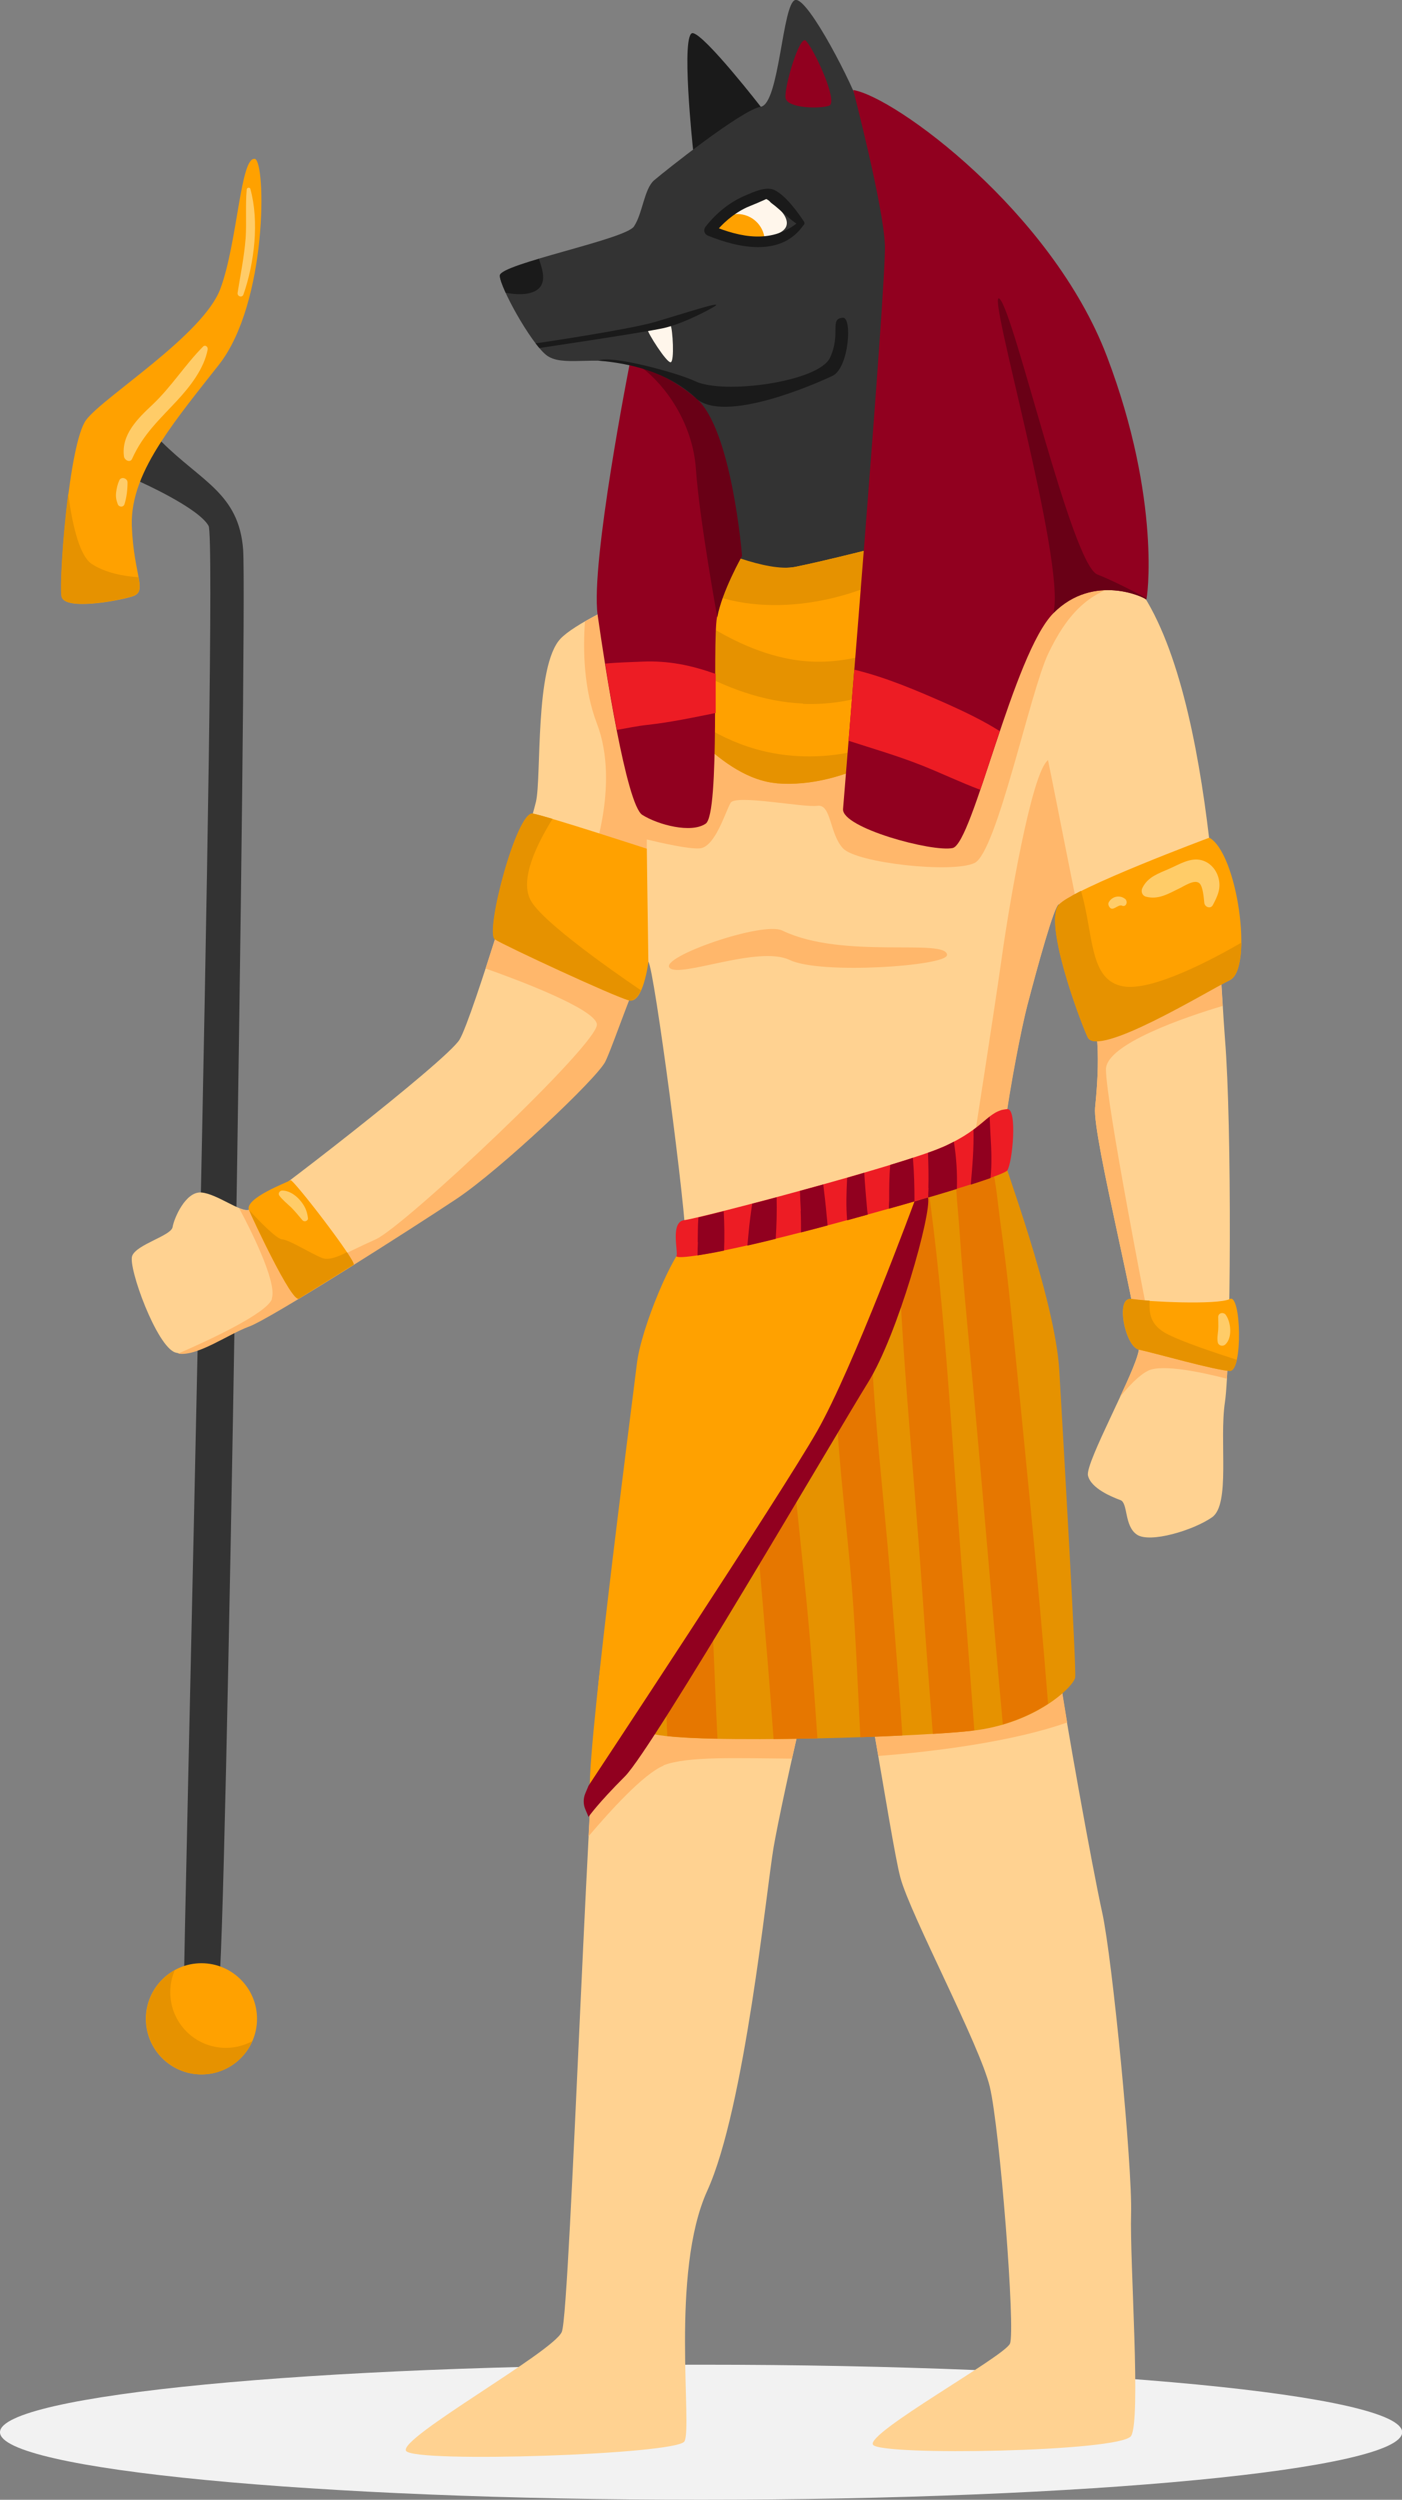 <?xml version="1.0" encoding="UTF-8"?><svg xmlns="http://www.w3.org/2000/svg" viewBox="0 0 78.71 140.28"><rect x="0" y="0" width="78.71" height="140.28" fill="#808080" stroke="none"/><defs><style>.d{fill:#ffa100;}.e{opacity:.5;}.f{fill:#fff6eb;}.g{fill:#690016;}.h{fill:#e69200;}.i{fill:#91001f;}.j{fill:#333;}.k{fill:#ffd291;}.l{fill:#fff7cf;}.m{fill:#ffb76b;}.n{fill:#ed1c24;}.o{fill:#1a1a1a;}.p{fill:#f2f2f2;}.q{fill:#e67700;}</style></defs><g id="a"/><g id="b"><g id="c"><g><path class="p" d="M0,136.49c0,2.09,17.62,3.79,39.36,3.79s39.36-1.7,39.36-3.79-17.62-3.79-39.36-3.79-39.36,1.7-39.36,3.79Z"/><g><path class="j" d="M9.05,24.77c2.26,2.26,4.36,2.92,4.6,6.07,.24,3.16-.97,80.29-1.38,80.69-.4,.4-1.86,.32-1.94,0-.08-.32,1.94-81,1.38-82.02-.57-1.02-3.86-2.48-3.86-2.48l-.92-2.26h2.12Z"/><path class="k" d="M62.9,31.81c5.15,4.81,5.48,21.61,5.87,26.47,.4,4.86,.33,18.21,0,20.4s.32,5.75-.73,6.47c-1.05,.73-3.48,1.46-4.21,.97-.73-.49-.49-1.78-.93-1.94-.44-.16-1.66-.65-1.82-1.38-.16-.73,2.7-5.85,2.86-7.07,.16-1.21-2.62-11.95-2.46-13.57,.16-1.62,.42-4.7-.56-6.48-.97-1.78-1.23-4.85-1.47-4.93-.24-.08-1.29,3.8-1.78,5.67s-1.62,7.93-1.46,9.39c.16,1.46,2.91,25.57,3.24,28s1.86,10.93,2.43,13.52c.57,2.59,1.7,14.24,1.62,16.91-.08,2.67,.57,11.57,0,12.46-.57,.89-14.08,1.13-14.49,.49-.4-.65,7.36-4.94,7.69-5.67,.32-.73-.57-12.06-1.13-14.41s-4.45-9.63-5.02-11.74c-.57-2.1-2.51-15.62-3.24-16.19-.73-.57-3.48,12.14-3.88,14.49-.4,2.35-1.62,14.65-3.72,19.26s-.81,13.35-1.29,14.08c-.49,.73-15.13,1.22-15.62,.53-.49-.69,8.26-5.55,8.74-6.68,.49-1.13,1.54-35.04,2.27-37.8,.73-2.75,4.61-21.77,4.69-23.23s-1.78-15.54-2.1-15.86c-.32-.32-1.94,4.61-2.43,5.58s-5.91,6.07-8.34,7.69c-2.43,1.62-10.44,6.73-11.65,7.17s-3.08,1.81-4.13,1.49c-1.05-.32-2.67-4.78-2.43-5.42,.24-.65,2.19-1.13,2.27-1.62,.08-.49,.73-2.02,1.62-1.94,.89,.08,2.19,1.13,2.67,.97s11.09-8.34,11.82-9.55c.73-1.21,3.97-11.98,4.29-13.35,.32-1.38-.08-7.61,1.38-9.15,1.46-1.54,9.79-4.94,15.13-5.99s14.65,.39,16.31,1.94Z"/><path class="o" d="M42.71,5.99s-3.08-3.97-3.8-4.13,0,6.54,0,6.54h3.8v-2.41Z"/><path class="m" d="M36.31,47.12v2.49l-3.19-1.06s1.74-4.43,.39-7.95c-.75-1.96-.78-4.15-.67-5.72,1.16-.67,2.85-1.45,4.74-2.21l1.74,7.93,13.42-1.74,5.28-6.62,2.25-1.58c1.26,.35,2.2,.74,2.64,1.14,.23,.21,.44,.46,.65,.71-.09,.12-.25,.21-.51,.27-2,.48-3.18,1.76-4.2,3.9-1.02,2.14-2.89,11.16-4.14,11.75s-6.61,0-7.38-.82c-.77-.82-.65-2.5-1.44-2.39-.79,.11-4.58-.65-4.87-.17-.29,.48-.87,2.51-1.75,2.56-.63,.04-2.16-.31-2.95-.5Z"/><path class="m" d="M58.84,42.66l.94,9.25c-.14-.67-.23-1.13-.32-1.17-.24-.08-1.29,3.8-1.78,5.67-.33,1.27-.96,4.49-1.28,6.88l-1.7,.6s1.18-7.57,1.56-10.29c.38-2.72,1.66-10.3,2.58-10.94Z"/><path class="j" d="M48.29,31.16c-1.05,.65-5.52,1.55-6.64,.77-1.12-.78-1.05-4.98-1.7-6.76-.65-1.78-2.67-4.13-4.61-4.69-1.94-.57-3.8,.16-4.69-.57-.89-.73-2.59-3.8-2.59-4.45s7.04-2.02,7.53-2.75,.57-2.1,1.13-2.59c.57-.49,4.94-3.97,5.99-4.13,1.05-.16,1.21-5.83,1.94-5.99,.73-.16,3.32,4.94,3.64,6.07,.32,1.13,5.02,13.03,4.05,19.26-.97,6.23-4.05,5.83-4.05,5.83Z"/><path class="d" d="M50.02,30.53s3.72,8.97,2.45,10.02c-1.27,1.05-4.91,3.72-8.87,3.4-3.97-.32-7.69-6.7-7.69-6.7l3.64-6.25s3.48,1.13,5.1,.81c1.62-.32,5.37-1.28,5.37-1.28Z"/><g><path class="h" d="M50.61,32.04c-3.55,2.04-8.63,2.74-12.05,.66l1.28-2.03s3.19,1.47,4.81,1.14c1.62-.32,5.37-1.28,5.37-1.28,0,0,.25,.6,.59,1.51Z"/><path class="h" d="M43.6,43.95c-3.05-.25-5.96-4.08-7.14-5.83,1.64,1.82,3.6,3.24,5.98,3.92,3.53,1,7.62,.13,10.28-2.28-.01,.38-.09,.66-.26,.8-1.27,1.05-4.91,3.72-8.87,3.4Z"/><path class="h" d="M45.08,39.48c-2.23-.09-4.38-.9-6.31-1.99-.58-.33-1.24-.7-1.9-1.12-.22,.46-.44,.91-.65,1.37-.19-.3-.3-.48-.3-.48l2.6-4.46c-.16,.36-.32,.73-.49,1.09,.36,.28,.72,.56,1.09,.81,1.61,1.06,3.34,1.94,5.25,2.29,2.56,.47,5.22-.25,7.42-1.65,.19,.58,.36,1.16,.51,1.72-1.96,1.65-4.51,2.54-7.21,2.44Z"/></g><path class="i" d="M47.89,5.05c2.35,.37,11.17,6.85,14.25,14.94,3.08,8.09,2.26,13.75,2.21,13.65s-2.93-1.51-5.2,.76c-2.27,2.27-4.53,12.95-5.67,13.19-1.13,.24-6.23-1.13-6.15-2.19,.08-1.05,2.43-29.46,2.35-31.64-.08-2.19-1.78-8.71-1.78-8.71Z"/><path class="i" d="M35.34,20.48s-2.19,11.1-1.79,14.01c.41,2.91,1.62,10.68,2.51,11.24s2.75,1.05,3.56,.49c.81-.57,.37-10.12,.63-11.57s1.39-3.44,1.39-3.44c0,0-.56-7.16-2.59-8.86-2.02-1.7-3.72-1.86-3.72-1.86Z"/><path class="m" d="M37.26,99.08c-1.12,.45-3.04,2.58-4.22,3.97,.27-5.1,.53-9.1,.76-9.98,.2-.76,.64-2.77,1.18-5.31l11.91-4.08,11.97,5.12c.29,2.52,.52,4.4,.6,4.99,.08,.62,.25,1.65,.45,2.87-2.98,1.06-7.36,1.63-10.6,1.88-.74-4.3-1.57-9.02-2-9.35-.48-.38-1.86,5.09-2.85,9.5-3.03-.02-5.88-.15-7.22,.38Z"/><path class="h" d="M56.25,64.69c-.02,.3,2.97,8.08,3.22,12.21,.24,4.13,.97,16.75,.89,17.24-.08,.49-2.19,2.59-5.83,2.99s-17.89,.81-18.21,0c-.32-.81,8.66-28.57,8.66-28.57l11.27-3.87Z"/><g><path class="q" d="M52.37,97.29c-.2-2.6-.4-5.19-.58-7.79-.52-7.56-1.36-15.2-1.45-22.79l1.7-.58c1.09,7.62,1.42,15.39,2.05,23.04,.22,2.64,.41,5.29,.61,7.93-.06,0-.11,.02-.17,.03-.52,.06-1.27,.12-2.15,.17Z"/><path class="q" d="M47.83,89.12c-.54-6.71-1.86-13.84,.13-20.41,.16-.53,1.05-.46,1.01,.14-.48,6.79,.55,13.52,1.06,20.27,.21,2.72,.45,5.49,.63,8.27-.74,.04-1.54,.07-2.36,.1-.14-2.8-.25-5.59-.47-8.36Z"/><path class="q" d="M56.3,96.77c-.34-3.72-.66-7.44-.98-11.17-.32-3.71-.65-7.42-1-11.12-.17-1.8-.33-3.59-.45-5.39-.07-1.09-.24-2.33-.2-3.52l1.89-.65c.34,1.14,.43,2.41,.58,3.52,.23,1.67,.44,3.34,.61,5.03,.39,3.82,.77,7.64,1.14,11.46,.34,3.56,.67,7.12,.95,10.68-.65,.43-1.5,.85-2.54,1.16Z"/><path class="q" d="M37.44,96.8c-.06-1.18-.12-2.36-.18-3.55,.61-2.12,1.46-4.92,2.37-7.86,.3,3.56,.43,7.15,.58,10.72,.02,.48,.05,.97,.07,1.46-1.14-.02-2.12-.07-2.82-.15,0-.21-.02-.42-.03-.63Z"/><path class="q" d="M42.98,91.85c-.29-3.46-.61-6.92-.84-10.39-.08-1.14-.15-2.28-.19-3.43,.7-2.22,1.36-4.27,1.88-5.88,.34,3.32,.36,6.66,.67,9.99,.31,3.35,.71,6.7,.99,10.05,.15,1.79,.28,3.57,.4,5.36-.83,.02-1.65,.03-2.46,.04-.14-1.91-.28-3.82-.45-5.73Z"/></g><path class="d" d="M51.75,66.23s-.14,4.75-3.42,10.66c-3.28,5.91-12.5,21.04-13.31,22.01-.81,.97-1.35,2.13-1.85,1.8-.5-.34,2.33-22.03,2.58-24.13,.24-2.1,2.1-6.39,2.75-6.72,.65-.32,13.25-3.62,13.25-3.62Z"/><path class="n" d="M56.55,62.24c.58-.04,.29,3.02,0,3.44s-9.31,2.95-13.36,3.92c-4.05,.97-5.32,1.05-5.21,.87s-.37-1.91,.44-2c.81-.09,12.22-3.08,14.57-4.13,2.35-1.05,2.44-2.02,3.57-2.1Z"/><path class="d" d="M14.3,8.91c.65,.13,.73,8.09-2.02,11.57-1.23,1.56-2.36,2.96-3.22,4.29-1.06,1.63-1.71,3.16-1.66,4.74,.11,2.87,.94,3.69,0,3.97-.94,.28-3.78,.77-3.94,0s.4-8.62,1.38-9.92,6.56-4.75,7.53-7.35c.97-2.6,1.13-7.46,1.94-7.29Z"/><path class="d" d="M14.43,113.29c0,1.72-1.39,3.12-3.12,3.12s-3.12-1.4-3.12-3.12,1.4-3.12,3.12-3.12,3.12,1.4,3.12,3.12Z"/><path class="d" d="M67.88,47c1.6,.87,2.49,7.35,1.17,8-1.32,.65-7.46,4.41-7.99,3.2-.54-1.21-2.48-6.5-1.59-7.44,.88-.94,8.42-3.75,8.42-3.75Z"/><path class="m" d="M64.46,76.92c-.5,.24-1.08,.85-1.58,1.47,.54-1.15,1-2.2,1.06-2.66,.16-1.21-2.62-11.95-2.46-13.57,.16-1.62,.42-4.7-.56-6.48-.97-1.78-1.23-4.85-1.47-4.93,0,0-.76-8.53-.62-8.09,.14,.44,2.71,14.04,3.16,14.82,.33,.58,4.41-2.23,6.48-3.71,.07,.99,.12,1.89,.17,2.68-2.08,.62-6.55,2.14-6.55,3.56,0,1.85,2.36,13.86,2.36,13.86,0,0,.16,.92,.65,1.35,.31,.28,2.37,.61,3.84,.82-.02,.49-.04,.94-.06,1.33-1.24-.32-3.59-.85-4.43-.45Z"/><path class="m" d="M15.26,72.87c.32-.94-1.32-4.11-1.83-5.06,.22,.09,.42,.14,.55,.09,.03-.01,.11-.06,.23-.14l2.71,3.83s2.56-1.32,4.17-2.04c1.61-.72,12.54-11,12.42-12.07-.09-.87-4.57-2.54-6.25-3.13,.27-.82,.54-1.69,.82-2.57,2.4,.13,6.91,.94,6.91,.94l.83,2.18c-.62,1.41-1.5,4-1.84,4.68-.49,.97-5.91,6.07-8.34,7.69-2.43,1.62-10.44,6.73-11.65,7.17-1.16,.42-2.92,1.7-3.99,1.52,1.66-.72,4.98-2.25,5.27-3.07Z"/><path class="d" d="M36.31,47.62l.09,6.37s-.29,2.36-1.09,2.15c-.8-.2-6.94-3.05-7.52-3.42-.57-.38,1.23-7.23,2.13-7.06,.89,.17,6.4,1.97,6.4,1.97Z"/><path class="n" d="M55.03,44.32c-1.12-.42-2.22-.95-3.31-1.38-1.34-.53-2.72-.93-4.08-1.37,.09-1.15,.2-2.51,.32-3.99,1.79,.43,3.53,1.18,5.21,1.92,.98,.44,2.01,.93,2.96,1.53-.39,1.15-.75,2.28-1.09,3.28Z"/><path class="n" d="M34.63,40.96c-.24-1.23-.47-2.54-.65-3.72,.7-.07,1.41-.08,2.04-.11,1.53-.07,2.8,.21,4.16,.69,0,.69,0,1.44,0,2.19-1.27,.26-2.52,.52-3.84,.67-.57,.06-1.13,.18-1.7,.28Z"/><path class="d" d="M69.05,72.89c.63-.29,.73,4.04,0,4.04s-4.33-1.03-5.11-1.19c-.78-.17-1.34-2.99-.43-2.84,.91,.15,4.81,.34,5.53,0Z"/><path class="d" d="M13.98,67.91c.18,.44,2.4,5.21,2.8,4.97,.4-.24,2.86-1.76,3.07-1.9,.22-.14-3.41-4.85-3.54-4.75-.13,.1-2.61,1.01-2.33,1.68Z"/><path class="h" d="M61.05,58.19c-.54-1.21-2.48-6.5-1.59-7.44,.18-.19,.63-.45,1.23-.76,.72,2.46,.44,5.01,2.36,5.36,1.65,.3,5.1-1.56,6.64-2.45-.01,1.05-.21,1.89-.64,2.1-1.32,.65-7.46,4.41-7.99,3.2Z"/><path class="h" d="M29.91,45.65c.19,.04,.6,.15,1.11,.3-.83,1.35-1.92,3.44-1.19,4.64,.87,1.45,6.15,4.98,6.15,4.98-.17,.37-.39,.63-.68,.56-.8-.2-6.94-3.05-7.52-3.42s1.23-7.23,2.13-7.06Z"/><path class="h" d="M63.52,72.89c.21,.03,.58,.07,1.02,.1-.02,.67-.02,1.38,1.06,1.91,.85,.42,2.51,.98,3.84,1.41-.08,.37-.21,.62-.38,.62-.73,0-4.33-1.03-5.11-1.19-.78-.17-1.34-2.99-.43-2.84Z"/><path class="h" d="M15.84,69.55c.39,.02,1.55,.76,2.23,1.04,.36,.15,.88-.05,1.41-.32,.26,.4,.42,.67,.37,.7-.22,.14-2.68,1.66-3.07,1.9-.4,.24-2.61-4.52-2.8-4.97,0,0,1.47,1.63,1.86,1.65Z"/><path class="h" d="M9.82,110.55c-.17,.38-.26,.8-.26,1.25,0,1.72,1.39,3.12,3.12,3.12,.54,0,1.05-.14,1.49-.38-.48,1.1-1.58,1.87-2.85,1.87-1.72,0-3.12-1.4-3.12-3.12,0-1.18,.66-2.21,1.62-2.74Z"/><path class="h" d="M7.39,33.47c-.94,.28-3.78,.77-3.94,0-.09-.44,.05-3.23,.38-5.76,.26,1.97,.68,3.5,1.31,3.93,.77,.51,1.81,.7,2.63,.75,.12,.64,.11,.94-.38,1.08Z"/><path class="m" d="M53.16,53.6c0,.6-7.07,1.11-8.83,.27s-6.19,1.04-6.74,.44c-.56-.6,5.23-2.63,6.33-2.09,3.41,1.65,9.25,.4,9.25,1.38Z"/><path class="g" d="M56.12,16.77c.83,.78,4.05,14.92,5.49,15.47,.7,.27,1.8,.82,2.75,1.32-.01,.06-.02,.09-.02,.08-.06-.1-2.93-1.51-5.2,.76,.72-2.86-3.84-18.41-3.02-17.63Z"/><path class="g" d="M36.03,20.63c.68,.2,1.8,.67,3.04,1.71,2.02,1.7,2.59,8.86,2.59,8.86,0,0-1.13,1.99-1.39,3.44,0,0-1.01-5.53-1.2-8.31-.18-2.63-1.76-4.75-3.04-5.7Z"/><g><path class="i" d="M49.92,67.35c0-.66,0-1.32,.06-1.98,.46-.14,.89-.27,1.27-.4,.07,.81,.09,1.64,.09,2.45-.47,.14-.95,.27-1.44,.41,0-.16,.01-.32,.02-.48Z"/><path class="i" d="M56.11,62.33c.08-.03,.16-.05,.25-.07-.08,.02-.17,.05-.25,.07Z"/><path class="i" d="M54.66,63.39c.38-.28,.65-.53,.9-.73,.02,.37,.03,.74,.05,1.07,.05,.81,.08,1.6,0,2.38-.31,.11-.68,.23-1.11,.37,.09-1.01,.18-2.07,.15-3.09Z"/><path class="i" d="M52.12,66.67c.02-.66,0-1.32-.02-1.98,.37-.13,.67-.25,.9-.35,.2-.09,.38-.18,.55-.27,.14,.85,.2,1.75,.17,2.65-.5,.15-1.04,.32-1.61,.48,0-.18,.01-.36,.02-.54Z"/><path class="i" d="M39.17,69.71c.01-.46,0-.93,.04-1.39,.37-.09,.86-.21,1.42-.35,.04,.73,.05,1.47,.02,2.21-.62,.13-1.11,.21-1.49,.27,0-.25,.01-.5,.02-.75Z"/><path class="i" d="M41.96,69.89c.02-.25,.05-.5,.07-.74,.05-.54,.12-1.07,.2-1.6,.44-.11,.9-.24,1.37-.36,.02,.77,0,1.55-.05,2.33-.12,.03-.24,.06-.36,.09-.44,.11-.85,.2-1.23,.29Z"/><path class="i" d="M44.96,67.96c-.02-.38-.04-.76-.05-1.13,.43-.12,.87-.24,1.31-.36,.07,.58,.14,1.17,.19,1.75,.02,.18,.04,.36,.05,.55-.52,.14-1.02,.27-1.49,.39,0-.41,0-.81-.02-1.2Z"/><path class="i" d="M47.57,66.09c.32-.09,.64-.18,.95-.28,.04,.68,.1,1.36,.16,2.04,.01,.1,.02,.21,.04,.31-.39,.11-.78,.21-1.16,.32-.07-.79-.04-1.61,0-2.39Z"/></g><path class="i" d="M52.1,67.2c.21,.85-1.68,7.68-3.38,10.4-1.69,2.72-12.08,20.54-13.64,22.09-1.55,1.55-2.04,2.27-2.04,2.27l-.18-.43c-.12-.28-.12-.6,0-.89l.18-.43s10.8-16.33,12.83-19.89c2.03-3.56,5.47-12.9,5.47-12.9l.75-.22Z"/><g class="e"><path class="l" d="M67.61,50.66c-.03-.28-.07-.92-.28-1.1-.28-.23-.85,.17-1.15,.31-.6,.29-1.15,.63-1.84,.45-.23-.06-.3-.31-.2-.5,.31-.63,.93-.81,1.53-1.08,.55-.24,1.16-.63,1.78-.47,.47,.12,.82,.51,.95,.97,.17,.6-.04,1.04-.31,1.55-.13,.24-.46,.11-.48-.13h0Z"/><path class="l" d="M62.99,50.82c-.24-.08-.5,.34-.69,.1-.07-.09-.11-.21-.04-.31,.19-.31,.6-.4,.9-.17,.17,.13,.09,.47-.16,.39h0Z"/><path class="l" d="M68.82,73.79c.29,.42,.38,1.28-.03,1.66-.13,.12-.37,.08-.42-.11-.05-.22,0-.47,.02-.7,.02-.25,0-.49,0-.73,0-.24,.3-.3,.43-.12h0Z"/><path class="l" d="M14.06,10.62c.5,1.81,.22,4.15-.39,5.9-.07,.21-.36,.12-.33-.09,.16-1.02,.37-2.02,.45-3.06,.06-.91-.02-1.82,.06-2.73,0-.12,.18-.15,.21-.03h0Z"/><path class="l" d="M11.66,19.61c-.2,1.07-.97,2.06-1.7,2.85-1,1.08-1.92,1.9-2.54,3.28-.11,.26-.44,.08-.46-.13-.16-1.22,.77-2.12,1.59-2.89,1.07-1.01,1.83-2.24,2.85-3.27,.11-.12,.28,0,.26,.15h0Z"/><path class="l" d="M7.16,27.08c0,.41-.05,.82-.17,1.21-.06,.19-.31,.18-.38,0-.09-.24-.12-.42-.09-.67,.03-.23,.08-.45,.18-.67,.11-.23,.46-.11,.46,.12h0Z"/><path class="l" d="M16.99,68.49c-.2-.24-.42-.51-.64-.73-.22-.21-.49-.42-.67-.67-.09-.12,.03-.28,.16-.28,.38,0,.75,.25,.99,.53,.28,.32,.41,.61,.46,1.02,.02,.15-.21,.24-.3,.12h0Z"/></g><path class="o" d="M39.07,22.34c-1.61-1.49-3.75-1.96-5.48-2.1,.66-.35,4.48,.69,5.43,1.15,1.6,.77,6.95,.04,7.58-1.32,.63-1.36-.06-2.19,.72-2.24,.54-.03,.34,2.82-.58,3.26s-6.09,2.72-7.68,1.25Z"/><path class="o" d="M30.25,14.52c.24,.68,.48,1.46-.22,1.82-.46,.23-1.09,.19-1.64,.09-.2-.44-.33-.79-.33-.96,0-.24,.96-.58,2.19-.94Z"/><path class="i" d="M45.24,2.29c.44,.41,1.85,3.45,1.31,3.64-.53,.19-2.37,.15-2.45-.44-.08-.58,.78-3.54,1.14-3.21Z"/><path class="f" d="M42.71,11.02c.78,.31,2.09,1.44,1.12,2.01-.98,.57-1.85,.55-1.85,.55l-2.15-.63,2.88-1.92Z"/><path class="d" d="M40.04,12.81l1.16-.78c.06,0,.12-.02,.19-.02,.81,0,1.47,.62,1.54,1.41-.56,.17-.96,.16-.96,.16l-2.03-.6c.02-.06,.06-.12,.09-.17Z"/><path class="o" d="M44.87,12.42c-1.5,1.28-3.28,.92-4.95,.22,.05,.17,.09,.35,.14,.52,.51-.64,1.12-1.17,1.86-1.52,.05-.02,1.17-.48,1.12-.49,.08,.01,.19,.19,.26,.24,.56,.41,1,.93,1.61,1.28,.14,.08,.32-.08,.23-.23-.38-.57-1.03-1.46-1.65-1.77-.47-.23-1.15,.09-1.6,.28-.91,.38-1.66,.99-2.27,1.76-.15,.19-.09,.43,.14,.52,1.73,.7,4.14,1.21,5.37-.63,.11-.16-.12-.31-.25-.19Z"/><path class="f" d="M37.65,18.26c.11,.18,.23,2.04,0,2.07-.23,.03-1.31-1.68-1.28-1.81,.03-.13,1.19-.41,1.28-.26Z"/><path class="o" d="M40.17,17.16c-.13,.1-1.75,1-2.95,1.26-1.2,.26-6.94,1.11-6.94,1.11l-.21-.26s5.2-.76,6.73-1.21c1.52-.45,3.73-1.17,3.37-.91Z"/></g></g></g></g></svg>